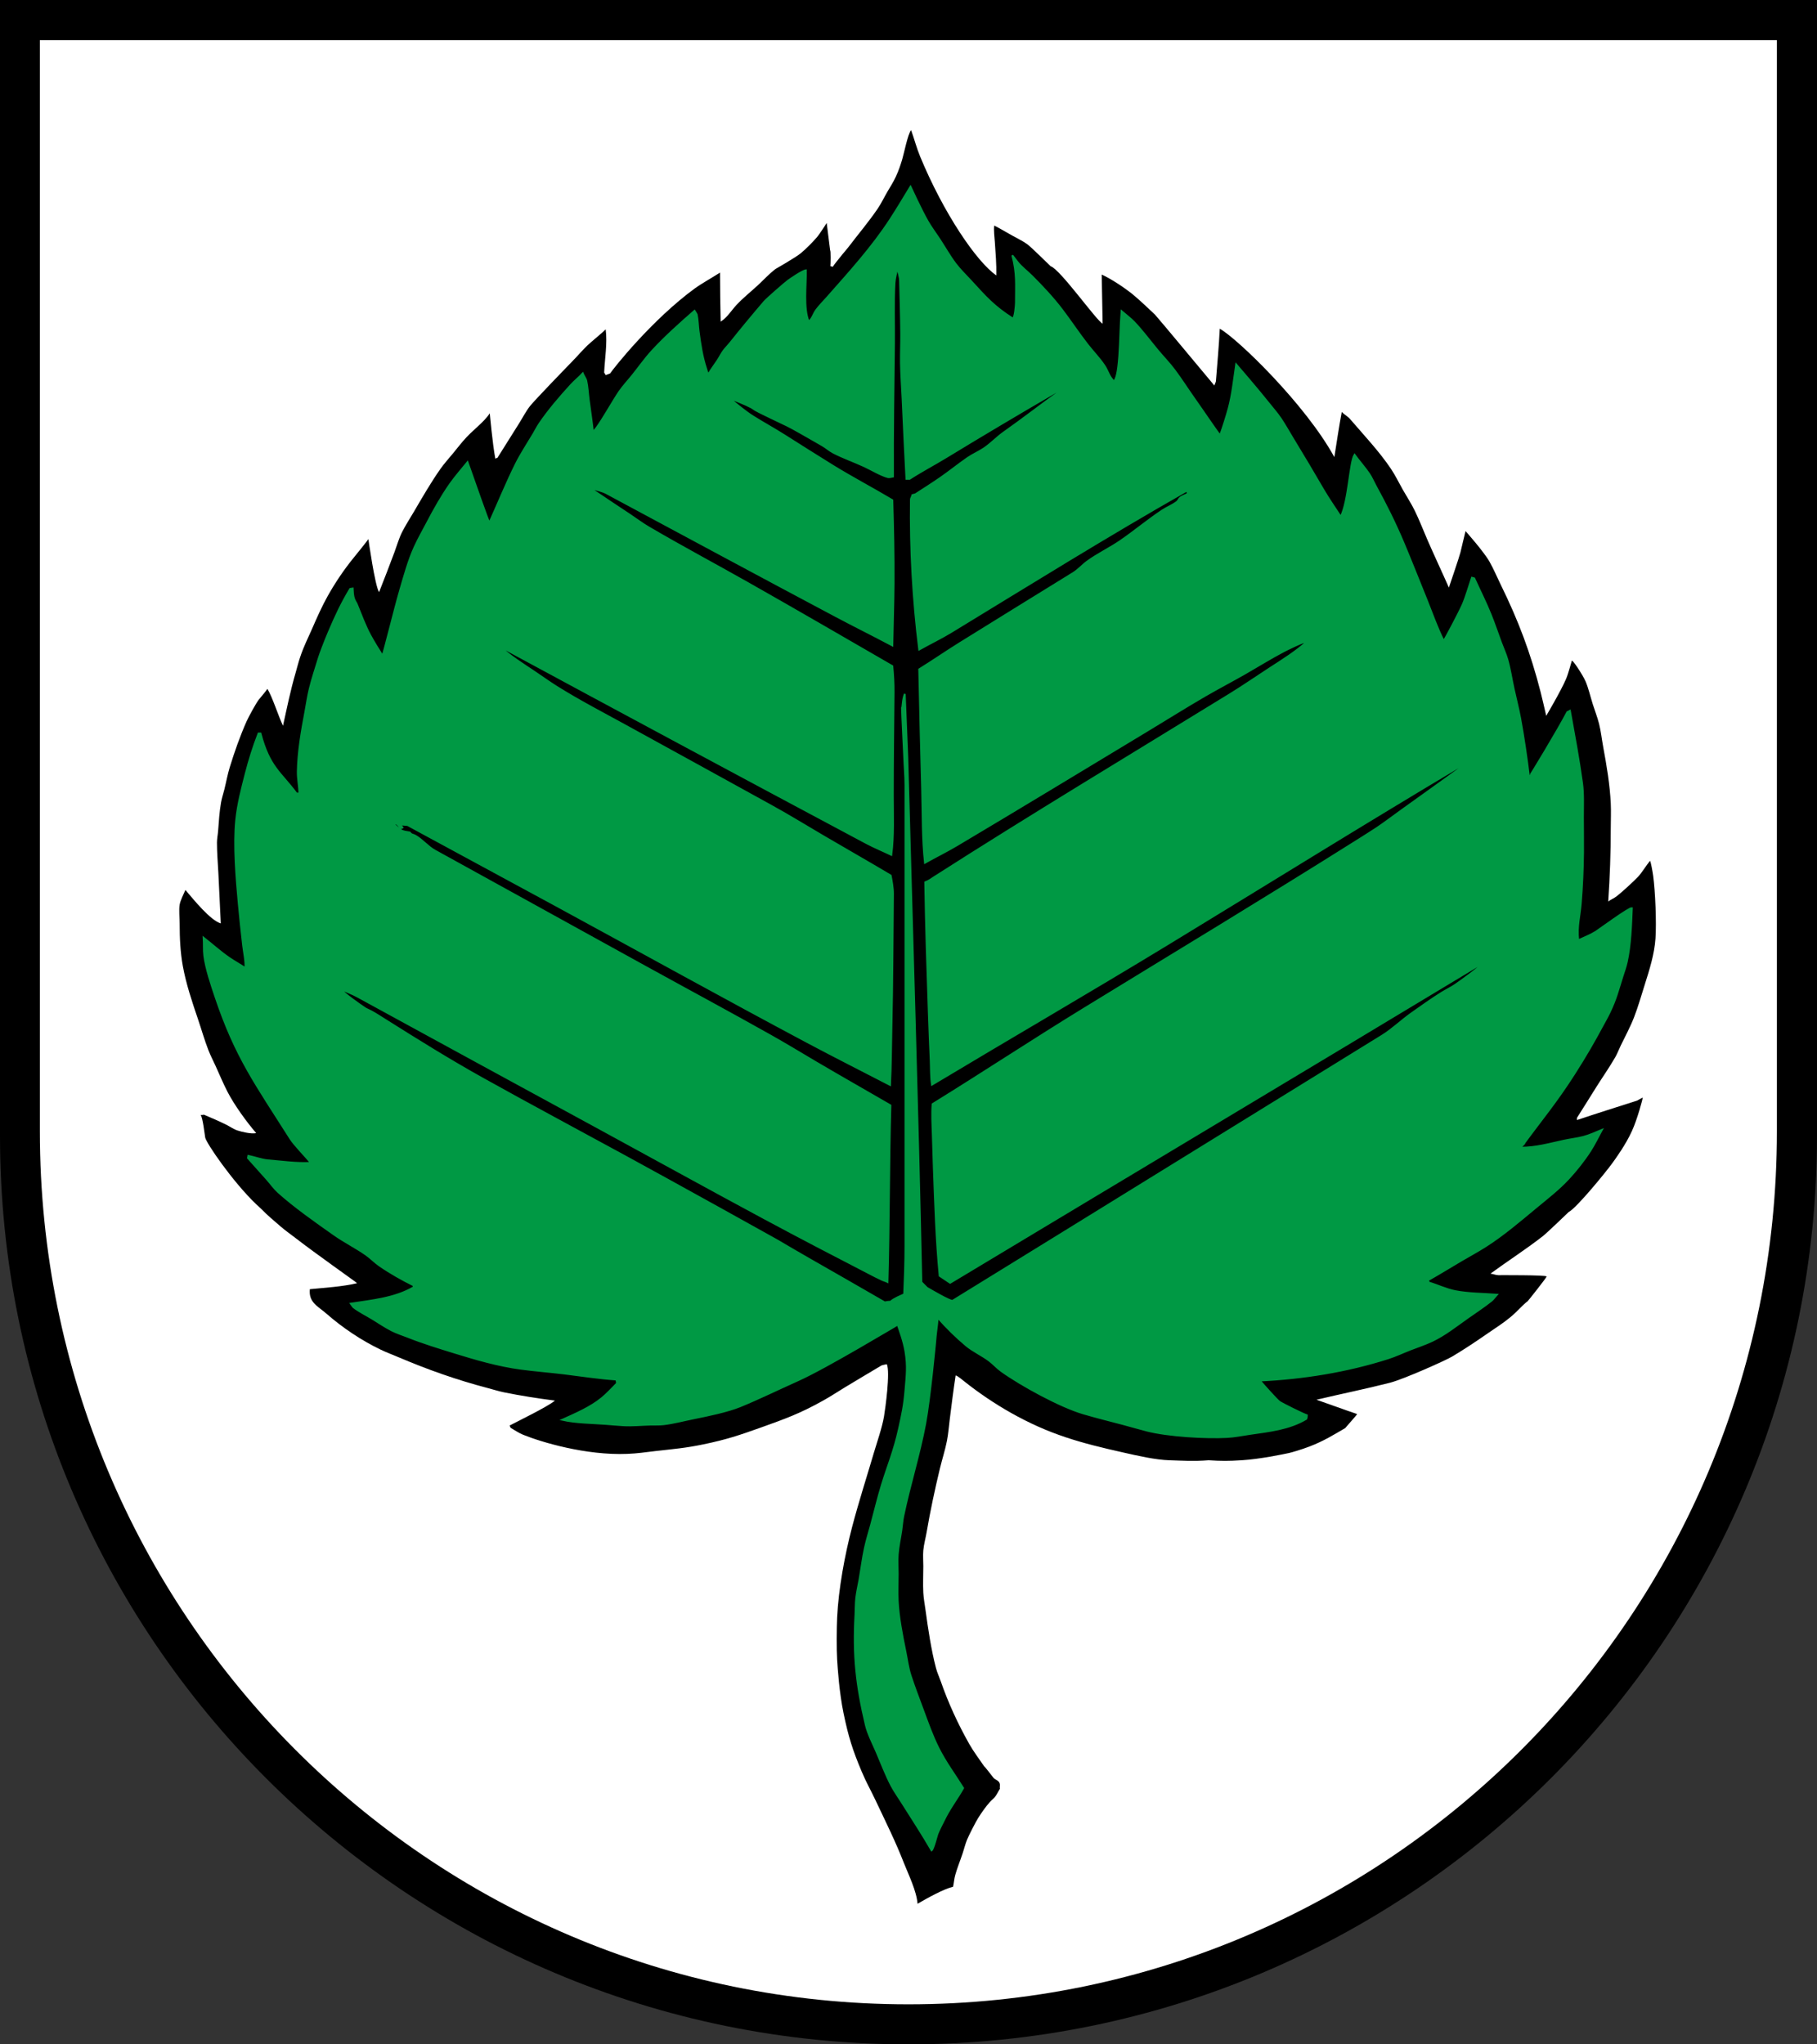 <?xml version="1.0" encoding="iso-8859-1"?>
<!-- Generator: Adobe Illustrator 10.0, SVG Export Plug-In . SVG Version: 3.0.0 Build 77)  -->
<!DOCTYPE svg PUBLIC "-//W3C//DTD SVG 1.0//EN"    "http://www.w3.org/TR/2001/REC-SVG-20010904/DTD/svg10.dtd">
<svg  xmlns="http://www.w3.org/2000/svg" xmlns:xlink="http://www.w3.org/1999/xlink" xmlns:a="http://ns.adobe.com/AdobeSVGViewerExtensions/3.0/"
	 width="283.465" height="318.897" viewBox="0 0 283.465 318.897"
	 style="overflow:visible;enable-background:new 0 0 283.465 318.897" xml:space="preserve">
	<rect x="0" y="0" width="283.465" height="318.897" fill="#333333" stroke="none"/>
	<g id="CMYK_Wappen">
		<path style="fill-rule:evenodd;clip-rule:evenodd;" d="M0,0h283.465v177.165c0,78.278-63.455,141.732-141.732,141.732
			S0,255.443,0,177.165V0z"/>
		<path style="fill-rule:evenodd;clip-rule:evenodd;fill:#FFFFFF;" d="M6.219,6.26h270.99v170.218
			c0,75.208-60.662,136.174-135.495,136.174S6.219,251.686,6.219,176.478V6.26z M143.146,296.964c1.508-0.867,4.02-2.287,5.54-2.651
			c0.135-0.599,0.174-1.248,0.339-1.833c0.323-1.153,0.73-2.099,1.176-3.448c0.261-0.791,0.392-1.386,0.657-2.033
			c0.299-0.727,1.338-2.77,1.754-3.428c0.526-0.832,1.139-1.711,1.793-2.452c0.248-0.279,0.562-0.518,0.798-0.797
			c0.314-0.373,0.527-0.885,0.797-1.295c-0.069-0.253,0.077-0.574-0.06-0.897c-0.188-0.441-0.702-0.504-0.937-0.797
			c-0.387-0.483-1.327-1.731-1.455-1.794c-0.774-1.136-1.657-2.293-2.331-3.487c-1.76-3.117-3.271-6.39-4.444-9.766
			c-0.233-0.67-0.556-1.351-0.737-2.033c-0.751-2.815-1.258-6.241-1.654-9.147c-0.119-0.87-0.292-1.776-0.339-2.651
			c-0.073-1.364,0-2.775,0-4.145c0-0.803-0.072-1.677,0-2.471c0.084-0.926,0.36-1.907,0.519-2.83
			c0.572-3.338,1.278-6.651,2.072-9.945c0.346-1.433,0.813-2.861,1.096-4.305c0.217-1.105,0.305-2.3,0.445-3.421
			c0.282-2.26,0.568-4.531,0.91-6.782c0.238-0.008,1.2,0.805,1.315,0.896c2.244,1.789,4.785,3.509,7.294,4.923
			c6.007,3.385,10.81,4.692,17.57,6.205c2.189,0.49,4.946,1.141,7.221,1.209c2.014,0.06,3.706,0.177,6.064,0
			c1.983,0.121,3.111,0.121,5.095,0c2.936-0.179,6.543-0.943,7.454-1.136c0.386-0.082,1.944-0.537,3.148-0.996
			c2.303-0.878,3.825-1.855,5.619-2.89c0.034-0.074,1.793-2.009,1.854-2.192c-2.122-0.716-4.221-1.5-6.337-2.232
			c3.81-0.905,7.667-1.682,11.459-2.65c2.11-0.539,8.659-3.461,9.705-4.085c1.942-1.16,3.541-2.226,5.739-3.747
			c1.328-0.919,2.12-1.386,3.368-2.412c1.104-0.908,1.73-1.75,2.69-2.491c0.056-0.043,2.936-3.663,2.949-3.846
			c-0.234-0.239-7.091-0.196-7.533-0.199c-0.388-0.003-0.833-0.199-1.235-0.239c2.703-1.982,5.578-3.816,8.21-5.879
			c0.623-0.488,3.986-3.727,3.986-3.727c1.207-0.604,5.736-6.145,6.775-7.573c0.596-0.819,2.132-2.944,3.089-5.042
			c0.891-1.953,1.691-5.056,1.704-5.232c-0.078-0.016-0.837,0.446-0.906,0.469c-3.12,1.005-6.264,1.978-9.367,3.029v-0.339
			c1.013-1.577,1.99-3.178,2.989-4.763c0.985-1.563,2.069-3.105,2.989-4.703c0.331-0.575,0.572-1.235,0.864-1.833
			c0.695-1.428,1.491-2.908,2.065-4.385c0.641-1.647,1.14-3.414,1.674-5.102c0.734-2.317,1.508-4.762,1.674-7.215
			c0.167-2.452-0.026-7.278-0.358-9.745c-0.079-0.585-0.385-2.326-0.499-2.35c-0.533,0.632-1.274,1.85-1.832,2.45
			c-0.672,0.721-2.607,2.493-3.389,3.089c-0.398,0.305-0.893,0.497-1.295,0.797c0.263-3.851,0.398-7.646,0.398-11.506
			c0-1.251,0.06-2.532,0-3.78c-0.141-2.948-0.641-5.896-1.176-8.789c-0.222-1.202-0.359-2.487-0.657-3.667
			c-0.253-1.001-0.656-2.026-0.97-3.016c-0.366-1.155-0.656-2.452-1.123-3.561c-0.396-0.94-2.063-3.488-2.152-3.229
			c-0.117,0.336-0.52,1.947-0.896,2.83c-0.808,1.893-3.096,5.757-3.096,5.757c-0.269-1.157-0.595-2.613-0.891-3.764
			c-1.554-6.043-3.432-11.048-6.204-16.688c-0.579-1.178-1.104-2.443-1.747-3.581c-0.902-1.596-3.746-4.783-3.746-4.783
			c-0.258,1.111-0.545,2.216-0.798,3.328c-0.144,0.631-1.802,5.486-1.802,5.486c-1.063-2.424-2.37-5.188-3.419-7.619
			c-0.626-1.449-1.203-2.946-1.894-4.364c-0.545-1.119-1.259-2.203-1.873-3.289c-0.612-1.082-1.18-2.259-1.873-3.289
			c-1.842-2.73-4.221-5.239-6.357-7.732c-0.346-0.403-0.908-0.709-1.295-1.096c-0.438,2.334-0.783,4.689-1.156,7.035
			c-4.459-8.16-15.069-18.458-17.876-20.029c-0.129,2.722-0.385,5.454-0.598,8.171c-0.015,0.189-0.197,0.477-0.239,0.698
			c-1.962-2.327-8.16-9.817-9.267-11.061c0,0-2.422-2.315-3.428-3.129c-1.339-1.082-3.288-2.381-4.883-3.129
			c0.054,2.551,0.085,5.103,0.14,7.653c-0.87-0.324-6.615-8.49-8.111-8.948c0,0-3.048-2.996-3.587-3.389
			c-0.965-0.702-2.176-1.225-3.208-1.853c-0.499-0.304-1.933-1.091-2.013-1.096c-0.083,0.823,0.05,1.74,0.106,2.564
			c0.117,1.726,0.268,3.478,0.232,5.208c-3.089-2.128-8.254-9.744-11.897-18.574c-0.545-1.321-0.911-2.739-1.396-4.085
			c-0.499,0.522-1.135,3.741-1.395,4.583c-0.264,0.855-0.523,1.677-0.996,2.69c-0.437,0.935-0.865,1.563-1.296,2.306
			c-0.507,0.873-0.969,1.847-1.534,2.677c-1.405,2.063-3.074,4.024-4.584,6.019c0,0-1.888,2.239-2.431,3.05
			c-0.104-0.056-0.239-0.103-0.359-0.1c0.037-0.365,0.082-2.425-0.04-2.491c-0.15-1.283-0.375-2.974-0.535-4.255
			c0,0-1.09,1.725-1.557,2.262c-0.701,0.806-1.635,1.743-2.451,2.432c-0.802,0.675-3.95,2.464-3.986,2.491
			c-0.964,0.728-1.898,1.75-2.796,2.577c-1.07,0.985-2.274,1.942-3.262,3.003c-0.805,0.862-1.478,1.997-2.491,2.63
			c-0.054-2.551-0.1-5.101-0.1-7.653c-1.039,0.671-3.012,1.793-3.886,2.432c-6.784,4.951-12.818,12.61-13.253,13.293
			c-0.222,0.111-0.467,0.167-0.697,0.259c-0.086-0.128-0.169-0.261-0.239-0.398c0.099-2.162,0.52-4.573,0.239-6.736
			c-0.298,0.342-2.275,1.962-2.83,2.491c-0.836,0.798-1.591,1.71-2.411,2.531c-0.421,0.42-5.854,6.045-6.557,6.935
			c-0.627,0.795-1.157,1.825-1.7,2.691c-1.126,1.794-2.264,3.582-3.382,5.381l-0.339,0.139c-0.43-2.26-0.864-7.072-0.864-7.072
			c-0.958,1.472-2.651,2.555-4.177,4.342c-0.586,0.686-0.986,1.209-1.462,1.793c-0.664,0.815-1.423,1.636-2.026,2.491
			c-1.502,2.129-2.829,4.436-4.145,6.684c-0.622,1.062-1.319,2.127-1.873,3.222c-0.48,0.948-0.814,2.131-1.189,3.136
			c-0.777,2.083-1.581,4.163-2.398,6.231c-0.648-0.962-1.667-8.273-1.667-8.273c-0.247,0.376-1.903,2.424-2.318,2.932
			c-1.479,1.813-2.882,3.899-4.025,5.939c-0.912,1.627-1.688,3.386-2.432,5.095c-0.649,1.492-1.294,2.7-1.894,4.511
			c-0.299,0.906-0.452,1.584-0.677,2.352c-0.804,2.741-1.362,5.502-1.974,8.291c-0.765-1.612-1.613-4.395-2.431-5.76
			c-0.434,0.627-0.896,1.11-1.355,1.694c-0.428,0.544-1.591,2.689-1.894,3.368c-1.018,2.284-1.897,4.787-2.63,7.174
			c-0.344,1.119-0.553,2.31-0.837,3.448c-0.167,0.667-0.398,1.358-0.519,2.033c-0.254,1.426-0.347,2.997-0.458,4.444
			c-0.046,0.598-0.18,1.239-0.18,1.833c0,1.567,0.14,3.176,0.22,4.743l0.378,7.852c-1.663-0.514-4.193-3.667-5.52-5.221
			c-0.281,0.65-0.778,1.61-0.897,2.292c-0.143,0.817,0,2.108,0,2.976c0,2.195,0.101,4.462,0.499,6.63
			c0.511,2.788,1.442,5.559,2.352,8.231c0.548,1.611,1.018,3.279,1.634,4.863c0.323,0.832,0.745,1.639,1.116,2.451
			c0.608,1.333,1.183,2.727,1.854,4.026c1.074,2.082,2.953,4.67,4.483,6.457c-0.711,0.191-2.301-0.211-2.89-0.398
			c-0.615-0.196-1.279-0.666-1.873-0.957c-1.111-0.545-2.25-1.031-3.388-1.515c-0.16,0.033-0.335,0.053-0.499,0.04
			c0.355,0.658,0.569,2.784,0.698,3.527c0.145,0.836,4.253,6.857,7.932,10.383c0.337,0.324,0.804,0.74,0.876,0.817
			c0.78,0.825,2.068,1.901,2.93,2.65c0.749,0.652,1.588,1.23,2.372,1.84c3.049,2.372,9.521,6.915,9.585,7.028
			c-2.377,0.559-4.953,0.695-7.373,0.937c-0.198,2.089,1.233,2.626,2.65,3.866c2.451,2.145,5.417,4.131,8.35,5.54
			c0.947,0.455,1.955,0.831,2.923,1.242c4.493,1.909,9.055,3.521,13.777,4.757c0.852,0.223,1.711,0.501,2.571,0.678
			c2.605,0.533,5.332,0.956,7.971,1.295c-1.186,0.979-5.713,3.172-7.074,3.886c0.044,0.123,0.096,0.245,0.159,0.359
			c0.614,0.358,1.277,0.809,1.934,1.076c2.843,1.158,9.806,3.248,16.241,2.989c1.725-0.069,2.689-0.242,4.404-0.438
			c2.947-0.337,4.629-0.453,7.533-1.056c3.568-0.741,5.535-1.404,8.968-2.63c3.868-1.383,6.077-2.185,9.665-4.186
			c1.358-0.757,2.076-1.268,3.408-2.072c2.216-1.34,3.798-2.274,5.699-3.408c0.104-0.062,0.676-0.16,0.837-0.199
			c0.555,1.245-0.242,6.955-0.438,8.131c-0.289,1.737-1.086,3.995-1.594,5.72c-1.133,3.844-2.372,7.686-3.389,11.56
			c-1.14,4.348-2.114,9.615-2.331,14.09c-0.08,1.64-0.104,5.008,0,6.616c0.089,1.382,0.334,5.114,0.996,8.311
			c0.755,3.643,1.386,5.681,2.83,9.108c0.744,1.765,1.313,2.693,2.132,4.424c1.797,3.8,3.132,6.463,4.444,9.818
			C141.751,292.464,142.989,294.974,143.146,296.964z"/>
		
			<path style="fill-rule:evenodd;clip-rule:evenodd;fill:#009944;stroke:#009944;stroke-width:0.283;stroke-miterlimit:3.864;" d="
			M138.024,203.157c0.298-0.055,0.592-0.113,0.896-0.1c0.547-0.493,1.475-0.857,2.133-1.156c0.107-2.496,0.199-5.015,0.199-7.514
			v-71.905c0-1.496-0.146-3.025-0.199-4.524c-0.02-0.562-0.338-6.789-0.339-7.514c0.127-0.075,0.067-1.287,0.438-2.192l0.398,9.905
			c0.743,27.282,1.605,54.565,2.192,81.85c0.103,0.104,0.853,0.873,0.896,0.897c0.29,0.162,3.683,2.179,3.986,1.993
			c22.344-13.751,44.645-27.569,66.979-41.333c1.589-0.979,3.031-2.38,4.563-3.468c1.542-1.095,3.102-2.201,4.703-3.209
			c0.706-0.444,1.488-0.807,2.172-1.275c0.634-0.433,4.038-2.853,4.484-3.547c-27.745,16.722-55.545,33.345-83.302,50.042
			c-0.55-0.357-1.081-0.741-1.634-1.096c-0.535-5.621-0.701-11.173-0.91-16.82c-0.066-1.794-0.104-3.588-0.166-5.381
			c-0.052-1.52-0.146-3.067-0.02-4.584c7.93-4.898,15.706-10.035,23.655-14.907c14.168-8.684,28.408-17.27,42.467-26.127
			c0.159-0.101,2.278-1.424,3.129-1.993c1.376-0.921,2.697-1.942,4.046-2.903c3.257-2.321,6.501-4.663,9.745-7.002
			c-0.088-0.039-0.204-0.052-0.299-0.04c-15.43,9.17-30.664,18.65-45.995,27.981c-12.212,7.432-24.59,14.607-36.848,21.962
			c-0.192-1.177-0.147-2.477-0.199-3.667c-0.109-2.489-0.208-4.978-0.293-7.467c-0.23-6.808-0.462-13.624-0.564-20.435
			c0.655-0.259,0.847-0.446,1.396-0.797c15.233-9.743,30.752-19.068,46.154-28.539c2.109-1.297,4.158-2.718,6.237-4.065
			c2.06-1.335,4.036-2.557,5.858-4.205c-0.59,0-3.199,1.299-3.687,1.555c-2.031,1.065-3.988,2.287-5.979,3.428
			c-2.07,1.188-4.194,2.292-6.257,3.487c-2.996,1.736-5.938,3.586-8.902,5.375c-9.951,6.004-19.891,12.042-29.879,17.983
			c-1.625,0.967-3.336,1.801-4.982,2.73c-0.408-3.71-0.338-7.569-0.438-11.293c-0.168-6.293-0.333-12.587-0.458-18.88
			c2.113-1.311,4.165-2.73,6.277-4.046c5.907-3.679,11.838-7.32,17.756-10.981c0.785-0.485,1.445-1.25,2.192-1.793
			c1.617-1.179,3.489-2.057,5.142-3.189c2.231-1.528,4.322-3.291,6.576-4.783c0.713-0.472,1.604-0.818,2.272-1.336
			c0.185-0.144,0.286-0.444,0.458-0.598c0.31-0.275,0.867-0.448,1.235-0.657c-0.03-0.169-0.077-0.339-0.14-0.499
			c-12.427,7.055-24.588,14.629-36.787,22.062c-1.611,0.981-3.339,1.802-4.982,2.73c-0.964-7.785-1.406-15.592-1.295-23.437
			c0.001-0.108,0.207-0.474,0.238-0.657c0.063-0.019,0.469-0.12,0.499-0.14c1.281-0.827,2.571-1.643,3.826-2.511
			c1.453-1.006,2.834-2.125,4.284-3.129c0.8-0.553,1.74-0.949,2.551-1.495c1.088-0.732,2.016-1.735,3.089-2.491
			c2.981-2.1,5.849-4.339,8.809-6.457h-0.438c-5.825,3.38-11.62,6.818-17.371,10.323c-1.873,1.142-3.851,2.174-5.686,3.368h-0.499
			c-0.218-4.145-0.416-8.29-0.598-12.436c-0.082-1.875-0.233-3.766-0.259-5.64c-0.021-1.52,0.052-3.043,0.04-4.563
			c-0.022-2.765-0.112-5.527-0.18-8.291c-0.015-0.614-0.302-1.401-0.398-2.032c-0.158,0.729-0.417,1.657-0.458,2.392
			c-0.175,3.119-0.047,6.317-0.08,9.446c-0.073,6.919-0.196,13.848-0.159,20.767c-0.182,0.034-0.587,0.141-0.758,0.1
			c-1.07-0.259-2.684-1.23-3.733-1.714c-1.586-0.732-3.263-1.315-4.815-2.113c-0.611-0.314-1.151-0.819-1.754-1.156
			c-0.312-0.174-3.386-1.959-4.624-2.631c-1.099-0.596-2.268-1.094-3.388-1.654c-0.792-0.396-1.616-0.767-2.392-1.195
			c-0.231-0.129-0.436-0.314-0.677-0.438c-1.123-0.581-2.339-1.021-3.508-1.495c1.202,0.971,2.524,2.112,3.826,2.93
			c1.578,0.991,3.218,1.888,4.796,2.883c2.537,1.601,5.066,3.218,7.62,4.79c3.046,1.876,6.23,3.551,9.307,5.381
			c0.131,4.317,0.229,8.676,0.199,12.994c-0.022,3.218-0.146,6.446-0.199,9.666c-2.938-1.564-5.927-3.041-8.868-4.604
			c-11.939-6.343-23.841-12.76-35.752-19.152c-0.578-0.311-1.455-0.51-2.093-0.698c-0.026,0.056-0.053,0.136-0.04,0.199
			c1.927,1.313,3.88,2.593,5.819,3.886c0.955,0.637,1.902,1.353,2.89,1.933c5.085,2.987,10.31,5.766,15.444,8.669
			c7.565,4.277,15.072,8.651,22.6,12.994c0.127,1.327,0.212,2.753,0.199,4.085c-0.052,5.346-0.12,10.697-0.12,16.043
			c0,2.978,0.156,6.342-0.239,9.308c-1.296-0.622-2.66-1.179-3.926-1.854c-19.133-10.205-38.237-20.466-57.314-30.771
			c1.737,1.602,3.646,2.795,5.601,4.105c1.154,0.774,2.29,1.595,3.467,2.332c3.434,2.151,7.1,4.053,10.648,5.999
			c7.625,4.179,15.236,8.381,22.852,12.575c2.753,1.516,5.44,3.174,8.151,4.763c3.469,2.034,6.967,4.023,10.422,6.079
			c0.167,0.864,0.368,1.974,0.359,2.85c-0.075,6.928-0.078,13.861-0.239,20.786c-0.07,3.007-0.069,6.024-0.22,9.028
			c-4.295-2.227-8.624-4.402-12.894-6.677c-13.052-6.952-25.987-14.125-38.98-21.185c-7.793-4.235-15.603-8.438-23.396-12.675
			l-1.096-0.1c0.071,0.175,0.174,0.354,0.299,0.498c-0.081,0.056-0.199,0.104-0.299,0.1c-0.244-0.319-0.463-0.695-0.857-0.837
			c-0.03,0.105-0.053,0.229-0.04,0.339c0.979,0.922,1.081,0.963,2.332,1.155c0.309,0.407,0.478,0.288,0.856,0.499
			c1.082,0.601,1.979,1.731,3.069,2.332l32.763,18.076c6.537,3.607,13.124,7.139,19.629,10.802c2.353,1.324,4.67,2.734,6.995,4.105
			c3.874,2.284,7.788,4.5,11.678,6.756c-0.262,9.177-0.19,18.366-0.458,27.542c-0.233-0.124-0.53-0.187-0.777-0.299
			c-0.754-0.34-1.497-0.736-2.231-1.116c-5.383-2.78-10.767-5.583-16.103-8.45c-8.419-4.525-16.791-9.145-25.183-13.718
			c-12.804-6.979-25.621-13.935-38.409-20.939c-0.829-0.455-1.771-0.787-2.63-1.196c0.32,0.609,3.272,2.649,3.786,2.99
			c0.296,0.196,0.662,0.329,0.977,0.498c0.727,0.393,1.434,0.855,2.132,1.295c5.022,3.167,10.076,6.315,15.266,9.208
			c7.355,4.099,14.786,8.069,22.18,12.097c7.381,4.021,23.238,12.823,23.795,13.153c1.646,0.976,3.304,1.935,4.962,2.89
			C130.157,198.645,134.104,200.877,138.024,203.157z M145.339,288.634c-1.452-2.523-3.057-4.956-4.604-7.42
			c-0.551-0.876-1.196-1.771-1.675-2.684c-0.869-1.658-1.57-3.524-2.312-5.254c-0.563-1.312-1.343-2.797-1.674-4.192
			c-1.483-6.248-1.971-10.85-1.621-17.159c0.049-0.874,0.026-1.807,0.127-2.67c0.111-0.965,0.352-1.95,0.518-2.91
			c0.281-1.623,0.486-3.296,0.837-4.902c0.267-1.223,0.649-2.438,0.977-3.647c0.55-2.031,1.041-4.107,1.654-6.118
			c0.896-2.942,1.916-5.301,2.69-8.809c0.51-2.309,0.801-3.623,0.996-5.979c0.195-2.363,0.386-3.74,0-6.079
			c-0.274-1.667-0.913-3.302-1.195-4.165c-0.101-0.009-11.082,6.658-15.584,8.669c-2.976,1.329-5.938,2.787-8.948,4.026
			c-1.996,0.821-5.153,1.473-7.254,1.893c-1.557,0.311-3.191,0.754-4.763,0.937c-0.659,0.077-1.386,0.036-2.053,0.053
			c-1.361,0.035-2.813,0.18-4.165,0.106c-0.963-0.053-1.928-0.147-2.89-0.22c-2.108-0.157-4.605-0.164-6.676-0.638
			c2.076-0.939,4.413-1.933,6.178-3.388c0.818-0.675,1.604-1.533,2.352-2.292c-0.021-0.2-0.055-0.402-0.1-0.598
			c-2.698-0.179-5.407-0.608-8.092-0.937c-2.279-0.279-4.581-0.451-6.855-0.758c-3.486-0.469-6.967-1.482-10.315-2.518
			c-2.459-0.76-4.869-1.495-7.261-2.444c-0.832-0.331-1.735-0.607-2.531-1.017c-1.018-0.523-2.012-1.194-2.989-1.794
			c-0.965-0.592-2.104-1.14-2.989-1.833l-0.398-0.538c3.282-0.501,6.903-0.84,9.805-2.551v-0.299
			c-1.832-0.912-3.636-1.926-5.32-3.089c-0.758-0.522-1.399-1.21-2.152-1.733c-1.584-1.101-3.344-1.979-4.923-3.089
			c-2.803-1.973-6.167-4.336-8.709-6.617c-0.628-0.563-1.191-1.354-1.753-1.993c-0.989-1.123-2-2.226-2.99-3.348
			c0.013-0.114,0.035-0.228,0.061-0.339c0.959,0.196,2.077,0.618,3.029,0.697c2.218,0.186,4.506,0.522,6.735,0.399
			c-0.809-0.992-2.6-2.818-3.188-3.747c-5.443-8.584-8.518-12.702-11.678-22.082c-0.642-1.904-1.523-4.491-1.774-6.497
			c-0.111-0.894-0.036-1.88-0.1-2.79c1.319,1.034,2.605,2.205,3.986,3.149c0.816,0.558,1.702,1.046,2.53,1.594
			c0.077-1.115-0.231-2.438-0.358-3.547c-0.248-2.163-0.479-4.33-0.678-6.497c-0.358-3.91-0.801-9.128-0.398-13.074
			c0.252-2.47,0.878-4.859,1.495-7.254c0.544-2.114,1.199-4.199,1.992-6.238h0.299c1.411,5.308,3.115,6.001,5.62,9.367h0.458
			c-0.028-1.129-0.278-2.311-0.259-3.428c0.054-3.078,0.606-6.254,1.176-9.268c0.225-1.188,0.392-2.414,0.678-3.587
			c0.402-1.649,0.96-3.298,1.455-4.923c0.165-0.542,0.862-2.39,1.494-3.886c1.153-2.731,2.065-4.623,3.368-6.816
			c0.134-0.009,0.268-0.031,0.398-0.06c0.033,0.485,0.014,1.043,0.239,1.654c0.123,0.335,0.304,0.553,0.412,0.817
			c0.655,1.607,1.258,3.27,2.079,4.803c0.445,0.832,1.399,2.404,1.915,3.197c0.134-0.026,1.87-7.181,2.788-10.312
			c0.643-2.195,1.278-4.539,2.231-6.636c0.606-1.334,1.354-2.627,2.033-3.927c1.035-1.98,2.204-4.045,3.487-5.879
			c0.826-1.18,1.825-2.303,2.73-3.428c0.978,2.758,3.267,9.39,3.417,9.432c1.285-2.839,2.724-6.348,4.116-9.133
			c0.804-1.608,1.83-3.157,2.75-4.703c0.308-0.518,0.58-1.076,0.916-1.574c1.436-2.125,3.258-4.237,4.982-6.119
			c0.561-0.611,1.229-1.137,1.794-1.753c0.139,0.352,0.482,0.812,0.558,1.155c0.207,0.947,0.253,2.004,0.379,2.97
			c0.216,1.661,0.475,3.317,0.657,4.982c0.513-0.298,2.259-3.282,2.564-3.773c0.504-0.811,0.985-1.655,1.521-2.444
			c0.616-0.907,1.438-1.776,2.126-2.638c0.982-1.228,1.937-2.588,2.996-3.74c2.038-2.216,4.369-4.294,6.636-6.277
			c0.048,0.076,0.33,0.518,0.34,0.558c0.182,0.827,0.188,1.763,0.299,2.611c0.261,2.001,0.55,3.981,1.188,5.899
			c0.06,0.18,0.16,0.685,0.365,0.797c0.415-0.748,0.949-1.418,1.415-2.133c0.314-0.481,0.58-1.035,0.917-1.495
			c0.301-0.412,0.712-0.809,1.036-1.215c1.742-2.187,3.523-4.333,5.341-6.458c0.355-0.416,3.238-2.942,3.727-3.289
			c0.335-0.237,2.219-1.549,2.75-1.594c0.034,2.298-0.432,5.981,0.438,8.011c0.579-0.463,0.729-1.21,1.156-1.793
			c0.508-0.692,1.17-1.347,1.74-1.993c3.444-3.899,7.014-7.821,9.857-12.196c1.046-1.608,2.129-3.423,3.125-5.067
			c0,0,1.697,3.703,2.694,5.425c0.543,0.938,1.217,1.837,1.813,2.744c0.838,1.273,1.614,2.661,2.531,3.873
			c0.689,0.912,1.576,1.765,2.352,2.611c2.37,2.585,3.623,4.03,6.557,5.899c0.348-0.02,0.498-2.161,0.498-2.452
			c0-2.854,0.183-4.559-0.559-7.394l0.798,1.036c0.597,0.774,1.55,1.49,2.252,2.192c1.632,1.632,3.329,3.44,4.723,5.281
			c1.346,1.777,2.576,3.637,3.946,5.401c0.845,1.088,1.865,2.133,2.63,3.269c0.542,0.803,0.781,1.851,1.535,2.491
			c0.338-0.481,0.598-1.242,0.797-3.945c0.172-2.333,0.173-4.681,0.358-7.016c0.641,0.559,1.416,1.122,1.993,1.734
			c1.28,1.36,2.45,2.929,3.646,4.372c0.858,1.034,1.829,2.026,2.631,3.102c1.088,1.458,2.073,3.018,3.129,4.504
			c1.187,1.671,3.845,5.615,3.982,5.653c0.439-1.183,1.01-3.007,1.339-4.218c0.574-2.117,0.84-4.68,1.161-6.845
			c0,0,3.521,4.084,5.036,6.008c0.639,0.811,1.362,1.615,1.934,2.471c0.678,1.017,1.281,2.11,1.919,3.155
			c1.603,2.626,3.173,5.27,4.717,7.925c0.835,1.437,1.81,2.808,2.71,4.205c1.247-2.426,1.409-8.47,2.152-9.666
			c0.731,1.006,1.601,1.967,2.292,2.99c0.374,0.553,0.672,1.261,0.996,1.854c1.577,2.875,3.051,5.824,4.325,8.849
			c1.244,2.958,2.422,5.953,3.627,8.928c0.818,2.021,1.664,4.463,2.666,6.405c0.104-0.03,2.336-4.222,2.974-5.668
			c0.491-1.114,1.028-2.969,1.435-4.185l0.358,0.1c0.854,1.889,1.823,3.799,2.591,5.72c0.566,1.417,1.066,2.89,1.595,4.325
			c0.316,0.86,0.724,1.732,0.977,2.611c0.422,1.472,0.65,3.044,0.977,4.543c0.33,1.52,0.728,3.037,1.016,4.564
			c0.494,2.611,1.078,6.563,1.392,9.24c0.099-0.007,4.629-7.529,5.982-10.138c0.138-0.054,0.271-0.124,0.398-0.199
			c0.67,3.725,1.378,7.513,1.894,11.26c0.235,1.712,0.14,3.585,0.14,5.308c0,1.831,0.039,3.662,0.02,5.494
			c-0.027,2.628-0.144,5.352-0.359,7.972c-0.179,2.179-0.62,3.454-0.398,5.76c0.877-0.4,1.942-0.827,2.75-1.335
			c0.428-0.269,5.213-3.781,5.62-3.687c-0.114,2.694-0.211,5.794-0.797,8.41c-0.168,0.748-0.4,1.377-0.678,2.252
			c-0.703,2.219-1.002,3.522-2.013,5.62c-0.374,0.776-0.688,1.306-1.036,1.953c-1.398,2.597-2.622,4.737-4.484,7.652
			c-2.771,4.34-5.14,7.158-7.731,10.702c0,0.226-0.596,0.563-0.619,0.787c2.473,0,4.434-0.602,6.797-1.106
			c0.987-0.21,2.014-0.327,2.989-0.578c0.958-0.247,1.973-0.717,2.89-1.097c-0.587,1.066-1.138,2.23-1.794,3.249
			c-0.968,1.503-2.21,3.074-3.428,4.384c-1.545,1.662-3.339,3.039-5.082,4.484c-2.513,2.084-5.107,4.303-7.871,6.059
			c-1.216,0.772-2.499,1.461-3.74,2.192c-1.742,1.027-3.468,2.094-5.228,3.089c0.063,0.114,0.115,0.236,0.159,0.359
			c1.33,0.399,2.734,1.073,4.085,1.335c2.119,0.412,4.371,0.397,6.517,0.558c-0.255,0.281-0.55,0.708-0.837,0.937
			c-1.179,0.943-2.503,1.806-3.74,2.678c-1.795,1.265-3.527,2.656-5.526,3.601c-1.084,0.512-2.269,0.9-3.388,1.335
			c-1.132,0.439-2.275,0.987-3.428,1.355c-6.488,2.074-13.277,3.157-20.068,3.487c0.418,0.492,2.708,3.078,3.09,3.328
			c0.54,0.354,3.656,1.895,4.264,2.093c0.005,0.185-0.037,0.385-0.1,0.558c-2.69,1.599-5.785,1.908-8.814,2.352
			c-1.142,0.167-2.375,0.416-3.521,0.478c-3.304,0.182-9.221-0.158-12.495-0.996c-1.247-0.319-2.482-0.688-3.727-1.017
			c-2.078-0.549-4.176-1.067-6.238-1.674c-3.604-1.061-9.742-4.419-12.794-6.617c-0.656-0.473-1.207-1.102-1.854-1.594
			c-1.134-0.863-2.544-1.486-3.627-2.392c-1.587-1.326-3.048-2.786-4.424-4.325c-0.087,1.278-0.316,2.55-0.398,3.827
			c0,0-0.811,8.745-1.555,12.715c-0.908,4.846-2.423,9.599-3.428,14.429c-0.15,0.725-0.189,1.498-0.299,2.232
			c-0.181,1.215-0.469,2.508-0.558,3.727c-0.072,0.982,0,2.027,0,3.016c0,1.408-0.07,2.854,0,4.259
			c0.123,2.464,0.673,5.354,1.176,7.772c0.257,1.235,0.429,2.633,0.816,3.826c0.586,1.801,1.275,3.596,1.934,5.374
			c0.738,1.996,1.459,4.04,2.411,5.946c1.111,2.223,2.556,4.161,3.866,6.258c-0.845,1.525-1.777,2.672-2.73,4.484
			c-0.542,1.031-1.13,2.24-1.295,2.69C146.144,286.352,145.611,288.452,145.339,288.634z"/>
	</g>
</svg>
